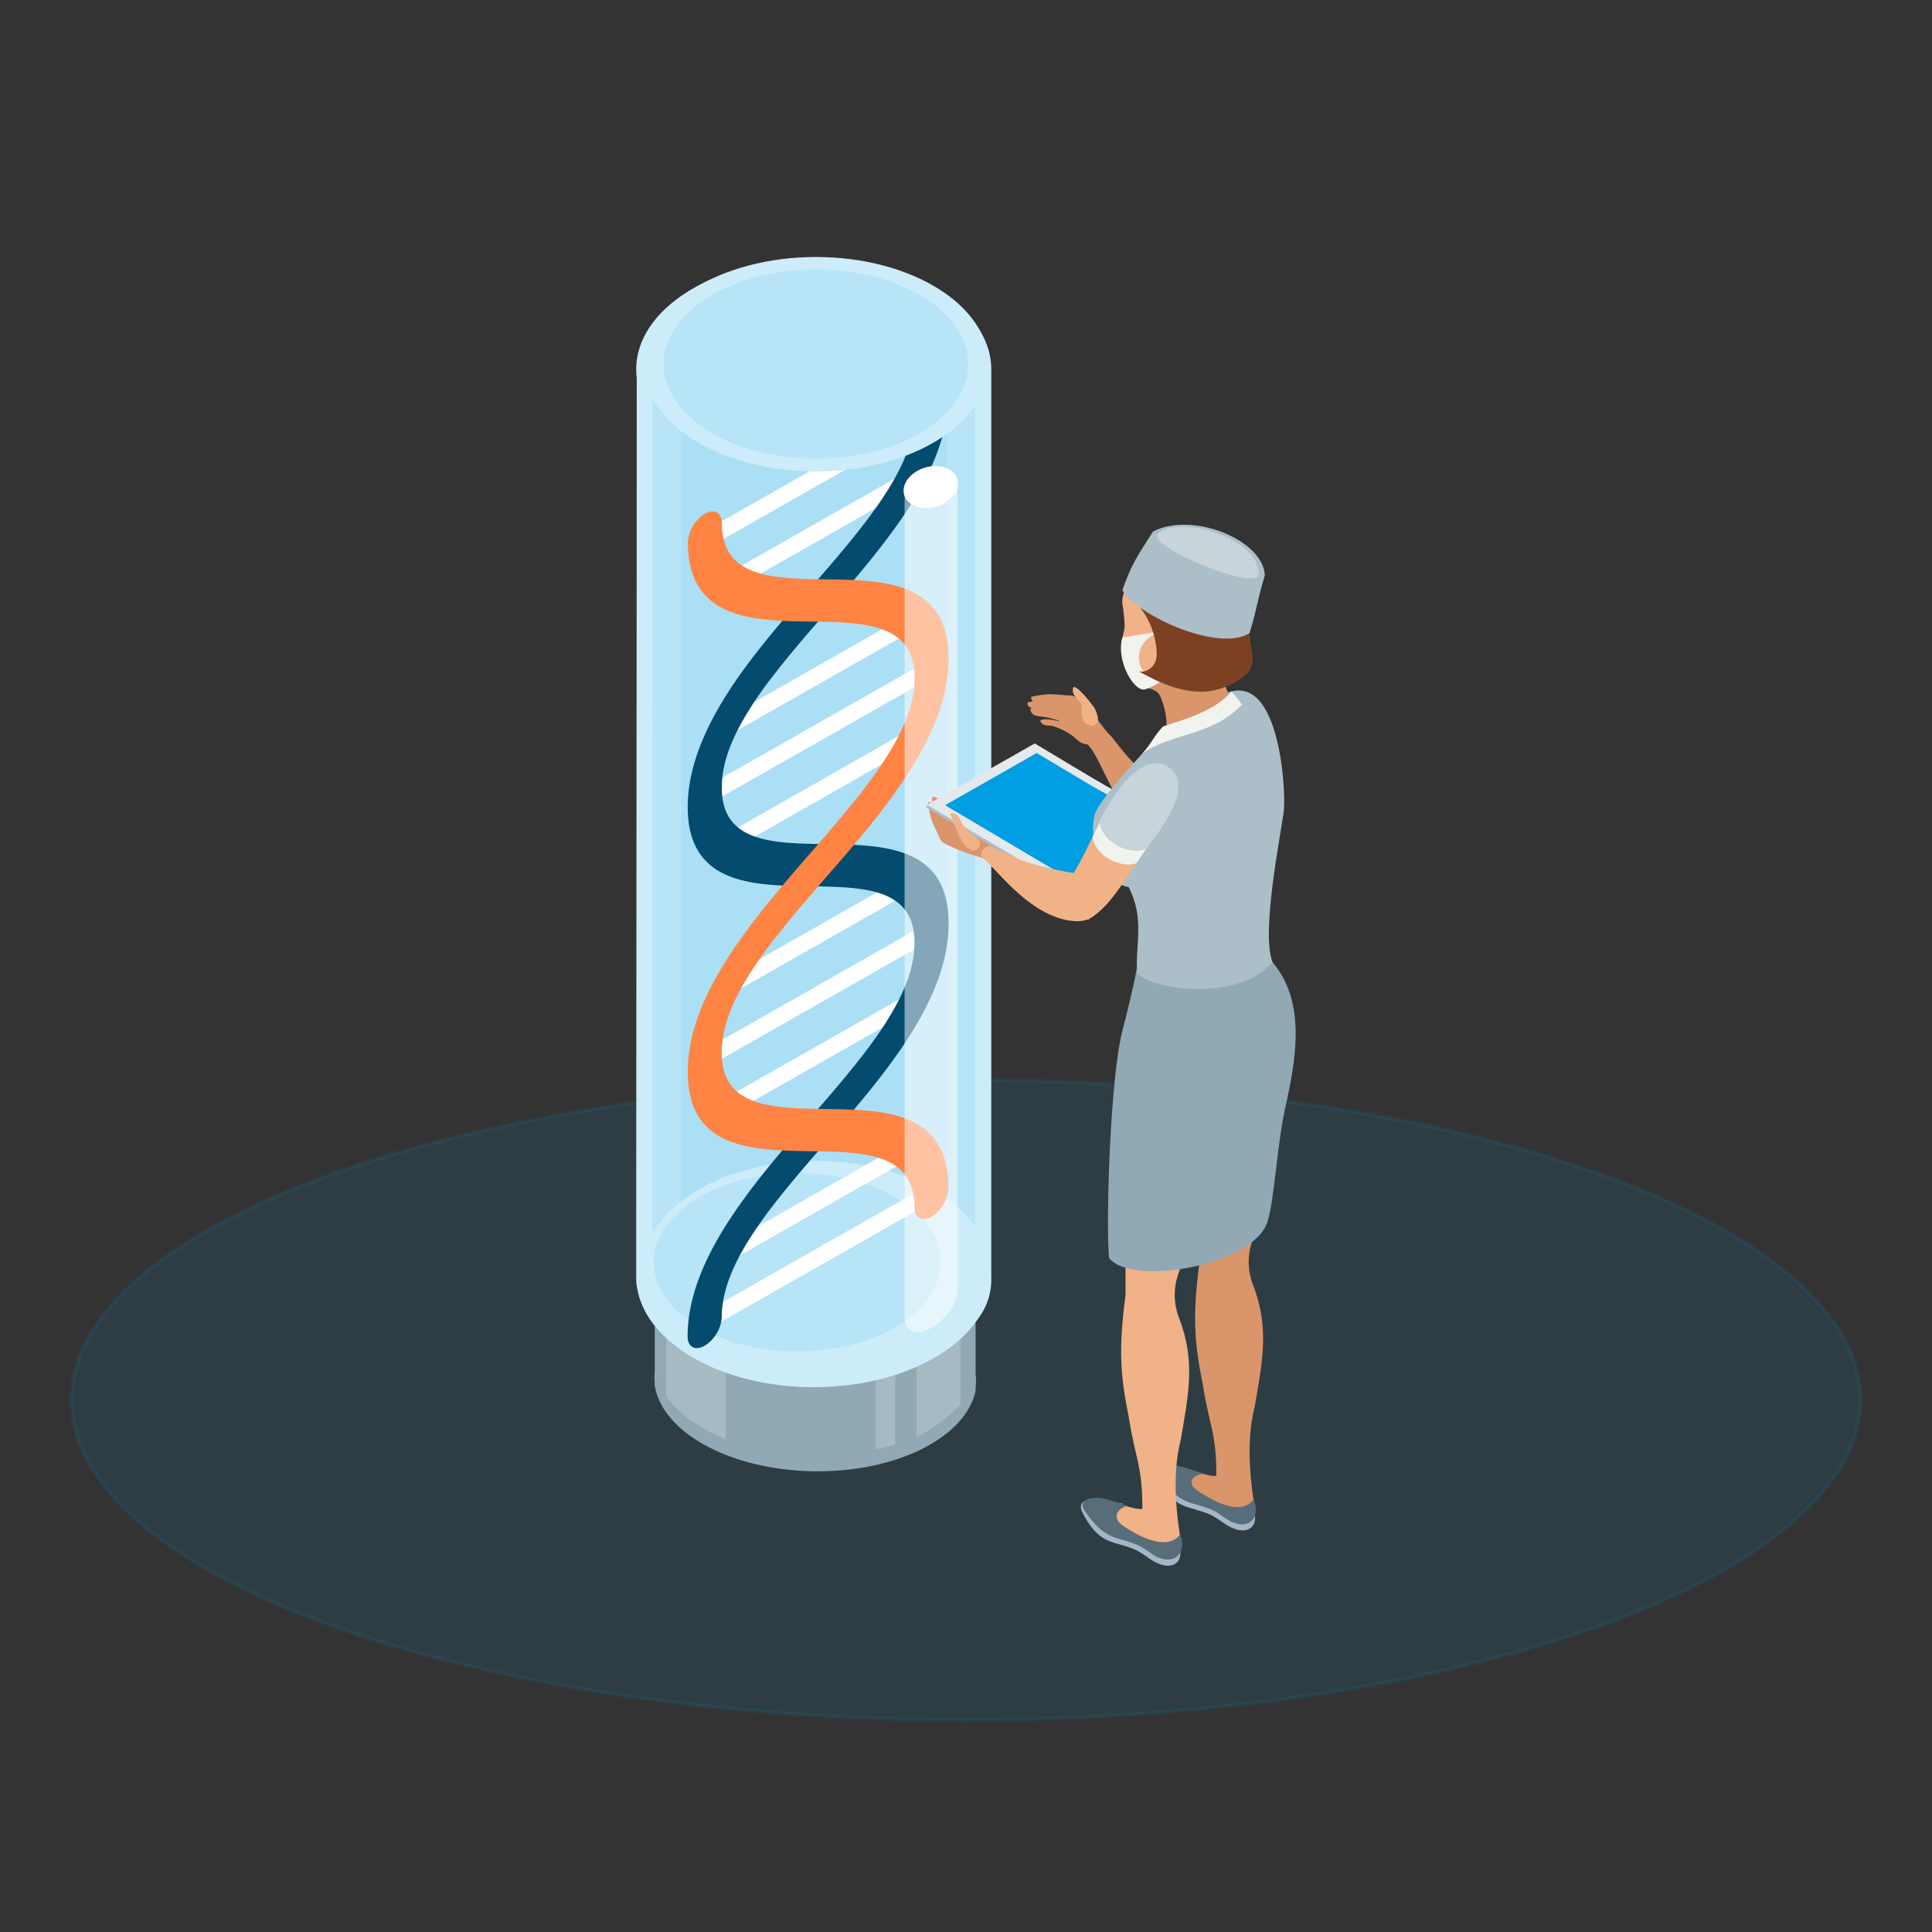 <?xml version="1.0" encoding="UTF-8"?> <svg xmlns="http://www.w3.org/2000/svg" viewBox="0 0 500 500"><rect x="0" y="0" width="500" height="500" fill="#333333" stroke="none"/><defs><style>.cls-1{fill:#009ee0;stroke:#009ee0;stroke-miterlimit:10;opacity:0.1;}.cls-2{fill:#da956b;}.cls-10,.cls-11,.cls-12,.cls-13,.cls-14,.cls-15,.cls-16,.cls-17,.cls-18,.cls-19,.cls-2,.cls-20,.cls-21,.cls-22,.cls-23,.cls-3,.cls-4,.cls-5,.cls-6,.cls-7,.cls-8,.cls-9{fill-rule:evenodd;}.cls-3{fill:#a4b6c7;}.cls-4{fill:#576e7a;}.cls-5{fill:#f1b288;}.cls-6{fill:#90a9b5;}.cls-13,.cls-18,.cls-7{fill:#fff;}.cls-7{opacity:0.2;}.cls-8{fill:#d6dde4;}.cls-9{fill:#acbec8;}.cls-10{fill:#666;}.cls-11{fill:#ccecf9;}.cls-12{fill:#99d8f4;opacity:0.4;}.cls-14{fill:#034b6f;}.cls-15{fill:#ff8443;}.cls-16{fill:#bce2f3;}.cls-17{fill:#acdcf4;}.cls-18{opacity:0.51;}.cls-19{fill:#e3e9ed;}.cls-20{fill:#009ee3;}.cls-21{fill:#f0f3ee;}.cls-22{fill:#c7d4da;}.cls-23{fill:#7c4123;}</style></defs><title>cancer</title><g id="wireframe"><ellipse class="cls-1" cx="250" cy="362.31" rx="231.52" ry="82.83"></ellipse><path class="cls-2" d="M327.39,315.16s-6.9,7.59-3.08,17.46c4.35,11.24,2.29,20.18.44,31.28-2.55,9.79-.85,21-.16,25.37,1.79,11.28-30.09-4.9-18.66-9.6.81.16,7.38,2.77,8.86,2.23,0-11.29-1.83-12.77-3.55-23.86-2.31-11.35-2.56-18-.8-31.46v-6.81C310.69,313,322,312.23,327.39,315.16Z"></path><path class="cls-3" d="M299.46,382.34c4.41,8.63,8.07,7.15,13.62,9.59,1.77.78,3.22,2.13,5.05,3.11,3.34,1.79,5.32.94,6.15-.25.93-1.36.54-3.71-.33-5.62-3,3.84-9,1.51-14.55-2.13-3.88-2.54-1.66-5.94.12-5.91.67,0-2.83-.56-3.89-.91C301.62,378.92,297.71,378.93,299.46,382.34Z"></path><path class="cls-4" d="M300,381.91c5.47,8,8.26,6.47,13.81,8.91,1.77.78,3.18,2.19,5.05,3.11,5.48,2.18,7.2-2.27,5.57-5.86-3,3.83-8.74,1.5-14.3-2.14-3.88-2.54-.44-4.51,1.34-4.48.67,0-4-1.3-5-1.64C302.11,378.45,297.9,378.81,300,381.91Z"></path><path class="cls-5" d="M308.25,323.73s-6.9,7.59-3.08,17.46c4.35,11.24,2.29,20.18.44,31.28-2.55,9.8-.85,21-.16,25.37,1.79,11.28-30.09-4.9-18.66-9.6.81.16,7.38,2.77,8.86,2.23,0-11.29-1.83-12.77-3.55-23.86-2.31-11.35-2.56-18-.81-31.46v-6.8C291.55,321.56,302.81,320.8,308.25,323.73Z"></path><path class="cls-3" d="M280.16,391.47c4.42,8.63,8.08,7.15,13.63,9.59,1.77.77,3.21,2.13,5,3.11,3.34,1.79,5.32.94,6.14-.25.94-1.36.55-3.71-.32-5.62-3,3.84-9,1.51-14.55-2.13-3.88-2.54-1-7.22.75-7.18a24.82,24.82,0,0,1-4.57-.24C282.29,387.44,278.42,388.06,280.16,391.47Z"></path><path class="cls-4" d="M280.72,391c5.46,8,8.26,6.47,13.81,8.91,1.77.78,3.18,2.19,5.05,3.11,5.48,2.18,7.45-2.28,5.82-5.87-3,3.84-9,1.51-14.55-2.13-3.88-2.54-.78-5.21,1-5.18.66,0-3.81-1.32-4.87-1.67C283.07,386.91,278.6,387.94,280.72,391Z"></path><path class="cls-6" d="M205.74,325c-10.85.74-17.16,2.9-23.35,6.25H169.45v23.78a14.54,14.54,0,0,0,0,2.95v1.08h.16v.07h0v0h0v0h0v0h0v0l0,.14h0l0,.16c3,13.24,24,22.73,46.87,21.18,19.29-1.31,33.78-10.05,36-20.7h0v0h0v0h0v0h0v0h0v0h0v0h0v-.21h0v-.05h0v-.07h0v0h0v-.13h0v0h0v-.09h0v-.05h0v0h0l0-.13h0v0a13.86,13.86,0,0,0,0-3.64V331.28H239.1C230.34,326.67,216.6,324.3,205.74,325Z"></path><path class="cls-7" d="M237.22,334.5h11.34v29.14c-3,2.7-6.82,6.33-11.34,8.21V334.5Zm-10.65,40.58c1.76-.36,3.46-.79,5.1-1.27v-29h-5.1Z"></path><path class="cls-8" d="M205.74,310.11c-22.88,1.55-39,13.55-36,26.79s24,22.73,46.87,21.18,39-13.55,36-26.8S228.62,308.56,205.74,310.11Z"></path><path class="cls-9" d="M208.06,320.53c-13.12.88-22.36,7.76-20.64,15.35s13.75,13,26.86,12.14,22.35-7.77,20.63-15.36S221.17,319.64,208.06,320.53Z"></path><path class="cls-7" d="M187.79,353.92v18.47c-6.8-2.71-12.23-6.55-15.39-11.1V342.82C175.56,347.38,181,351.21,187.79,353.92Z"></path><path class="cls-10" d="M208.06,322.91c-11.36.77-19.81,6-20.75,12.35,0,.2.07.41.11.62,1.72,7.59,13.75,13,26.86,12.14,11.35-.77,19.8-6,20.75-12.36,0-.21-.07-.41-.12-.62C233.19,327.45,221.17,322,208.06,322.91Z"></path><path class="cls-11" d="M256.54,330.93V95.6c0-15.75-20.58-28.53-46-28.53S164.65,79.85,164.65,95.6a17.93,17.93,0,0,0,.14,2.2c0,64.54-.14,169.33-.14,232.94,0,6.18,0,4.16,0,2.13V328.3c0-2.58,0-5.15,0,2.77a10.76,10.76,0,0,0,.24,2.25C167.23,347.71,186.81,359,210.6,359c19.23,0,35.7-7.34,42.54-17.75a16.6,16.6,0,0,0,3.41-10.13Z"></path><path class="cls-12" d="M252.42,327.81V95.26c0-15.56-18.73-28.19-41.82-28.19S168.78,79.7,168.78,95.26a19.46,19.46,0,0,0,.12,2.17c0,63.78-.12,167.33-.12,230.19v.32a11.14,11.14,0,0,0,.22,2.22c2.13,14.23,19.94,25.33,41.6,25.33,17.5,0,32.49-7.25,38.72-17.54a17.26,17.26,0,0,0,3.1-10Z"></path><path class="cls-12" d="M244.9,327.81V95.26c0-15.56-15.37-28.19-34.31-28.19S176.29,79.7,176.29,95.26c0,.73,0,1.46.1,2.17,0,63.78-.1,167.33-.1,230.19v.32a13.85,13.85,0,0,0,.18,2.22c1.75,14.23,16.36,25.33,34.13,25.33,14.36,0,26.65-7.25,31.77-17.54a20.11,20.11,0,0,0,2.54-10Z"></path><path class="cls-11" d="M211.17,355.9c24.61,0,44.68-12.46,44.68-27.74s-20.08-27.75-44.68-27.75-44.68,12.47-44.68,27.75S186.56,355.9,211.17,355.9Z"></path><path class="cls-12" d="M206.33,349.73c20.46,0,37.14-10.36,37.14-23.06s-16.68-23.06-37.14-23.06S169.19,314,169.19,326.67,185.88,349.73,206.33,349.73Z"></path><path class="cls-13" d="M235.08,163.66a3.63,3.63,0,0,1-.86.68l-49.55,28.18c-1.21.69-2.2.17-2.2-1.17a4.74,4.74,0,0,1,2.2-3.68l49.55-28.18c1.22-.69,2.2-.16,2.2,1.18A4.63,4.63,0,0,1,235.08,163.66Z"></path><path class="cls-13" d="M240.16,175.67a4,4,0,0,1-.86.68L185,207.21c-1.21.69-2.2.17-2.2-1.17a4.77,4.77,0,0,1,2.2-3.68l54.28-30.87c1.21-.68,2.19-.16,2.19,1.18A4.67,4.67,0,0,1,240.16,175.67Z"></path><path class="cls-13" d="M234.7,193.93a3.9,3.9,0,0,1-.86.68l-49.55,28.18c-1.21.69-2.19.17-2.2-1.17a4.75,4.75,0,0,1,2.2-3.68l49.55-28.18c1.22-.69,2.2-.16,2.2,1.18A4.63,4.63,0,0,1,234.7,193.93Z"></path><path class="cls-13" d="M235.06,231a3.84,3.84,0,0,1-.86.68l-48,27.28c-1.21.69-2.2.17-2.2-1.17a4.75,4.75,0,0,1,2.21-3.68l48-27.28c1.21-.69,2.2-.16,2.2,1.18A4.68,4.68,0,0,1,235.06,231Z"></path><path class="cls-13" d="M239.52,243.85a3.9,3.9,0,0,1-.86.68L185,275.05c-1.21.68-2.2.16-2.2-1.18a4.71,4.71,0,0,1,2.2-3.68l53.65-30.51c1.22-.69,2.2-.17,2.2,1.18A4.65,4.65,0,0,1,239.52,243.85Z"></path><path class="cls-13" d="M234.68,262.14a4.51,4.51,0,0,1-.86.68L184.27,291c-1.21.69-2.2.16-2.2-1.18a4.7,4.7,0,0,1,2.2-3.67L233.82,258c1.21-.69,2.2-.16,2.2,1.18A4.67,4.67,0,0,1,234.68,262.14Z"></path><path class="cls-13" d="M237.43,110.77a3.91,3.91,0,0,1-.86.67L187,139.62c-1.21.69-2.2.17-2.2-1.17a4.72,4.72,0,0,1,2.21-3.68l49.55-28.18c1.21-.69,2.19-.16,2.19,1.18A4.67,4.67,0,0,1,237.43,110.77Z"></path><path class="cls-13" d="M236.69,125.6a3.63,3.63,0,0,1-.86.67l-49.54,28.18c-1.22.69-2.2.16-2.2-1.17a4.7,4.7,0,0,1,2.2-3.68l49.55-28.18c1.21-.69,2.19-.16,2.19,1.18A4.67,4.67,0,0,1,236.69,125.6Z"></path><path class="cls-13" d="M237.7,298.41a4,4,0,0,1-.86.68l-49.55,28.18c-1.21.69-2.19.17-2.19-1.18a4.68,4.68,0,0,1,2.2-3.67l49.54-28.19c1.22-.69,2.2-.16,2.2,1.18A4.65,4.65,0,0,1,237.7,298.41Z"></path><path class="cls-13" d="M237,313.24a3.68,3.68,0,0,1-.86.68L186.55,342.1c-1.21.69-2.2.16-2.19-1.18a4.68,4.68,0,0,1,2.2-3.67l49.55-28.18c1.21-.69,2.19-.17,2.19,1.17A4.65,4.65,0,0,1,237,313.24Z"></path><path class="cls-14" d="M184.07,346.91a7.8,7.8,0,0,1-1.72,1.36c-2.43,1.38-4.4.33-4.4-2.35,0-20.05,16.86-39.46,31.72-56.58,13.9-16,27-31.14,27-45.36s-13.12-14.4-27-14.61c-14.86-.21-31.7-.46-31.69-20.52,0-10.28,4.49-21.56,13.7-34.49,5.37-7.52,11.8-14.93,18-22.09,5.27-6.08,10.72-12.35,15.22-18.39,8.16-10.94,11.8-19.25,11.8-26.95a9.44,9.44,0,0,1,4.41-7.35c2.43-1.38,4.39-.33,4.39,2.35,0,14.49-8.88,28.07-15.56,37-4.94,6.63-10.64,13.2-16.15,19.54-5.91,6.81-12,13.85-16.82,20.58C190,189,186.8,196.62,186.8,203.85c0,14.21,13.11,14.41,27,14.61,14.86.22,31.7.47,31.7,20.52s-16.86,39.47-31.72,56.59c-13.9,16-27,31.14-27,45.35A9.33,9.33,0,0,1,184.07,346.91Z"></path><path class="cls-15" d="M242.79,313.53a8.31,8.31,0,0,1-1.71,1.36c-2.43,1.38-4.4.33-4.4-2.35,0-14.21-13.12-14.41-27-14.61-14.86-.22-31.7-.47-31.69-20.52s16.85-39.47,31.71-56.59c13.9-16,27-31.14,27-45.35s-13.12-14.41-27-14.61c-14.85-.22-31.69-.48-31.68-20.53a9.39,9.39,0,0,1,4.39-7.35c2.44-1.39,4.4-.33,4.4,2.34,0,14.22,13.12,14.42,27,14.62,14.86.22,31.7.48,31.69,20.53s-16.85,39.46-31.72,56.58c-13.89,16-27,31.14-27,45.35s13.12,14.41,27,14.61c14.86.22,31.7.47,31.7,20.52A9.39,9.39,0,0,1,242.79,313.53Z"></path><path class="cls-16" d="M169.34,327.28v-.48h0Z"></path><path class="cls-17" d="M169.34,326.8h0v0Zm0-3.32v0Z"></path><path class="cls-11" d="M211.17,122c24.61,0,44.68-12.46,44.68-27.74s-20.08-27.75-44.68-27.75-44.68,12.46-44.68,27.75S186.56,122,211.17,122Z"></path><path class="cls-12" d="M211.17,118.7c21.7,0,39.4-11,39.4-24.47s-17.7-24.47-39.4-24.47-39.41,11-39.41,24.47S189.46,118.7,211.17,118.7Z"></path><path class="cls-18" d="M247.83,125.78v208c0,7.64-13.72,16.46-13.72,6.79V128.45C234.11,123.38,247.83,117.8,247.83,125.78Z"></path><path class="cls-13" d="M233.94,126.07c-.66,3,1.92,5.43,5.75,5.41s7.48-2.45,8.14-5.46-1.91-5.42-5.75-5.41S234.6,123.07,233.94,126.07Z"></path><path class="cls-2" d="M257,218c.64,1.19-1.16,4.88-2.82,4a55.77,55.77,0,0,1-9.73-3.69,3.32,3.32,0,0,1-1.5-2c-.38-.82-1.53-3.17-1.8-3.94a23.86,23.86,0,0,1-1-4.64,1.35,1.35,0,0,1,1.16,0c0-.53-.3-1.43.07-1.49a1.58,1.58,0,0,1,1.58.86l-.15-.58a1.74,1.74,0,0,1,2.1.7c.35.46,1.19,2.2,1.54,2.69.84,1.17,2.78,3.91,1,1-.79-1.27-1.6-3.23-.78-3.14,1.42.16,1.32,1.44,2.23,2.63A16.32,16.32,0,0,0,253,214,6.8,6.8,0,0,1,257,218Z"></path><path class="cls-9" d="M306.33,216l-27.87,15.87L239.76,209l.14-.7,27.75-15.18C301.91,213.69,271.94,195.37,306.33,216Z"></path><path class="cls-19" d="M306.46,215.34,278.6,231.21l-38.7-22.94,27.89-15.87C302.05,213,272.08,194.67,306.46,215.34Z"></path><path class="cls-20" d="M301.23,214.4l-23.72,13.5-32.93-19.52,23.73-13.51C297.47,212.4,272,196.81,301.23,214.4Z"></path><path class="cls-2" d="M297.44,216c-8.93-6-12.27-19.75-16-23.38-1.07-1,.91-8.74,6.74-1.32,3.44,4.36,6.3,8.38,15.75,14.26a20.07,20.07,0,0,1,4.27,3.36c-2.42,2.59-5.23,5.63-7.82,8.59A13.23,13.23,0,0,1,297.44,216Z"></path><path class="cls-6" d="M328,316.26c-3.52,11.12-35.27,16.9-41,9.25-.86-11.55.49-47.35,3.47-58.74,1.21-4.64,2.87-11.36,3.72-16.07,6.77-3.06,14.27-8.83,22.53-9,5.08-.09,9.17,3.62,12.57,7.27,8.37,9.8,6.4,23.67,3.69,36.08C330.39,295.82,330,309.84,328,316.26Z"></path><path class="cls-5" d="M275.89,238.09c-10.51-2.19-18.34-13.74-21.74-16.16-.63-.94.68-3.73,2.82-2.76,4.82,2.76,10.08,4.89,21,6.82,2.4.42,8.57,1.63,7.71,5.47S283.32,239.63,275.89,238.09Z"></path><path class="cls-9" d="M305.86,184.17s-19.2,19.59-22.1,25.56,1.76,19,8.32,19.83c4.2,8.14,1.76,14.66,2.17,22.08,2.31,4.26,26.09,8.07,35.07-2.64-2.9-7.37,1.75-31,2.9-38.85.69-4.62-.87-36.46-14.78-30.78l-8.5,5.33Z"></path><path class="cls-2" d="M296,178c1.75.1,3.28.59,4,1.72,1,1.54,3,8,1.11,11.53-2,1.67,11.74-2.39,19.31-8.54,0,0-7.79-6-1.4-19.25C310.53,162.39,302.28,163,296,178Z"></path><path class="cls-5" d="M294.48,147s-4.5,5.72-4,9.29a44.62,44.62,0,0,1,.58,5.83c-.08,1.32-.77,3.19-.84,4.32S291.7,177.77,296,178s7.14-5.94,7.25-7.87c0,0,25.75-9.93,18.29-22.12C321.5,148,311.93,135.61,294.48,147Z"></path><path class="cls-21" d="M318.73,178.92l2.72,3.39c-7.75,8.24-17.83,7.21-25.81,12.68,2.34-2.5,3-4.54,5.35-7C307,186.08,314.71,183.79,318.73,178.92Z"></path><path class="cls-5" d="M299,216.39c-7.37,10.09-11.24,18.07-17.06,21.36-.69,1.51-9.16-4.58-6.69-7.74,6-8.49,9.21-18.48,13.82-24.79,4.43-6.48,9.77-9.11,13.33-6.5S306.34,206.28,299,216.39Z"></path><path class="cls-21" d="M296.71,219.56q-1.4,2-2.64,3.87c-4.06,1.32-10.63-1.78-11.32-6.88.64-1.3,1.26-2.57,1.88-3.79l0,.05c.7,5.19,7.39,8.36,11.52,7Z"></path><path class="cls-22" d="M299,216.53c-.72,1-1.41,1.95-2.07,2.9l-.8.39c-4.13,1.35-10.82-1.82-11.52-7l-.08-.22a54.15,54.15,0,0,1,4.36-7.43c4.51-6.6,9.95-9.28,13.57-6.62S306.55,206.24,299,216.53Z"></path><path class="cls-21" d="M290.48,165l12.59-2.08c-1.85.67-4.3,1.08-5.56,2-4.59,3.41-2.67,9.42,0,9.76s4.62-3.35,6.93-5c-1.2,3.52-2.2,6.6-7.78,8.63C293.77,179.75,288.65,171,290.48,165Z"></path><path class="cls-23" d="M323.39,163.84c.16,5.23,2.87,8.78-2.91,12.24-5.6,3.34-12.51,5.25-25.73-2.34,2.19.49,4.67-1.45,4.61-4.46A20.61,20.61,0,0,0,295,157.14c4.3-7.32-6.35-9.62,2.44-13.54C306.37,138.44,322.8,144.47,323.39,163.84Z"></path><path class="cls-9" d="M290.45,152.75c4.38,6.92,25.19,16.09,32.94,11.09,2.12-7.05,1.83-7.89,3.95-14.94-.45-9.39-19.1-16.57-28.95-11.33C294.61,143.56,293,145.57,290.45,152.75Z"></path><path class="cls-22" d="M299.67,138.16c-3.41,3,25.62,15.15,26,10.51C326.44,139.62,305.44,133,299.67,138.16Z"></path><path class="cls-5" d="M249.43,218.45a29.79,29.79,0,0,1-2.18-4.38c-.66-1.3-.72-2.19-1.38-3.5,1.1-.41,2.09,0,3.06,2.47,2,3.43,5.44,3.73,4.58,5.84C253.16,219.76,252,221.42,249.43,218.45Z"></path><path class="cls-2" d="M282.71,192.77c1.41.19,4.88-2.54,3.38-3.84-1.06-1.36-5.18-6.61-5.54-6.92a15.25,15.25,0,0,0-1.68-1.29,3.51,3.51,0,0,0-2.52-.74c-1-.07-3.68-.33-4.54-.32a25.7,25.7,0,0,0-4.94.68,1.42,1.42,0,0,0,.43,1.14c-.53.16-1.51.23-1.44.62a1.66,1.66,0,0,0,1.43,1.24l-.63.06a1.84,1.84,0,0,0,1.46,1.81c.59.18,2.6.36,3.21.53,1.47.39,4.88,1.29,1.34.63-1.53-.31-3.77-.39-3.37.38.68,1.34,1.9.78,3.41,1.24a17.1,17.1,0,0,1,5.2,2.7C280.24,192.94,280.78,192.52,282.71,192.77Z"></path><path class="cls-5" d="M280.91,187.16c-1.14-.87-.87-3.06-1-4.43-.1-1.54-2.49-2.27-2.27-4.45s4.82,3.84,5.43,4.68c.49.68,1.6,3.36.8,4.14C282.5,188.47,282,187.64,280.91,187.16Z"></path></g></svg> 